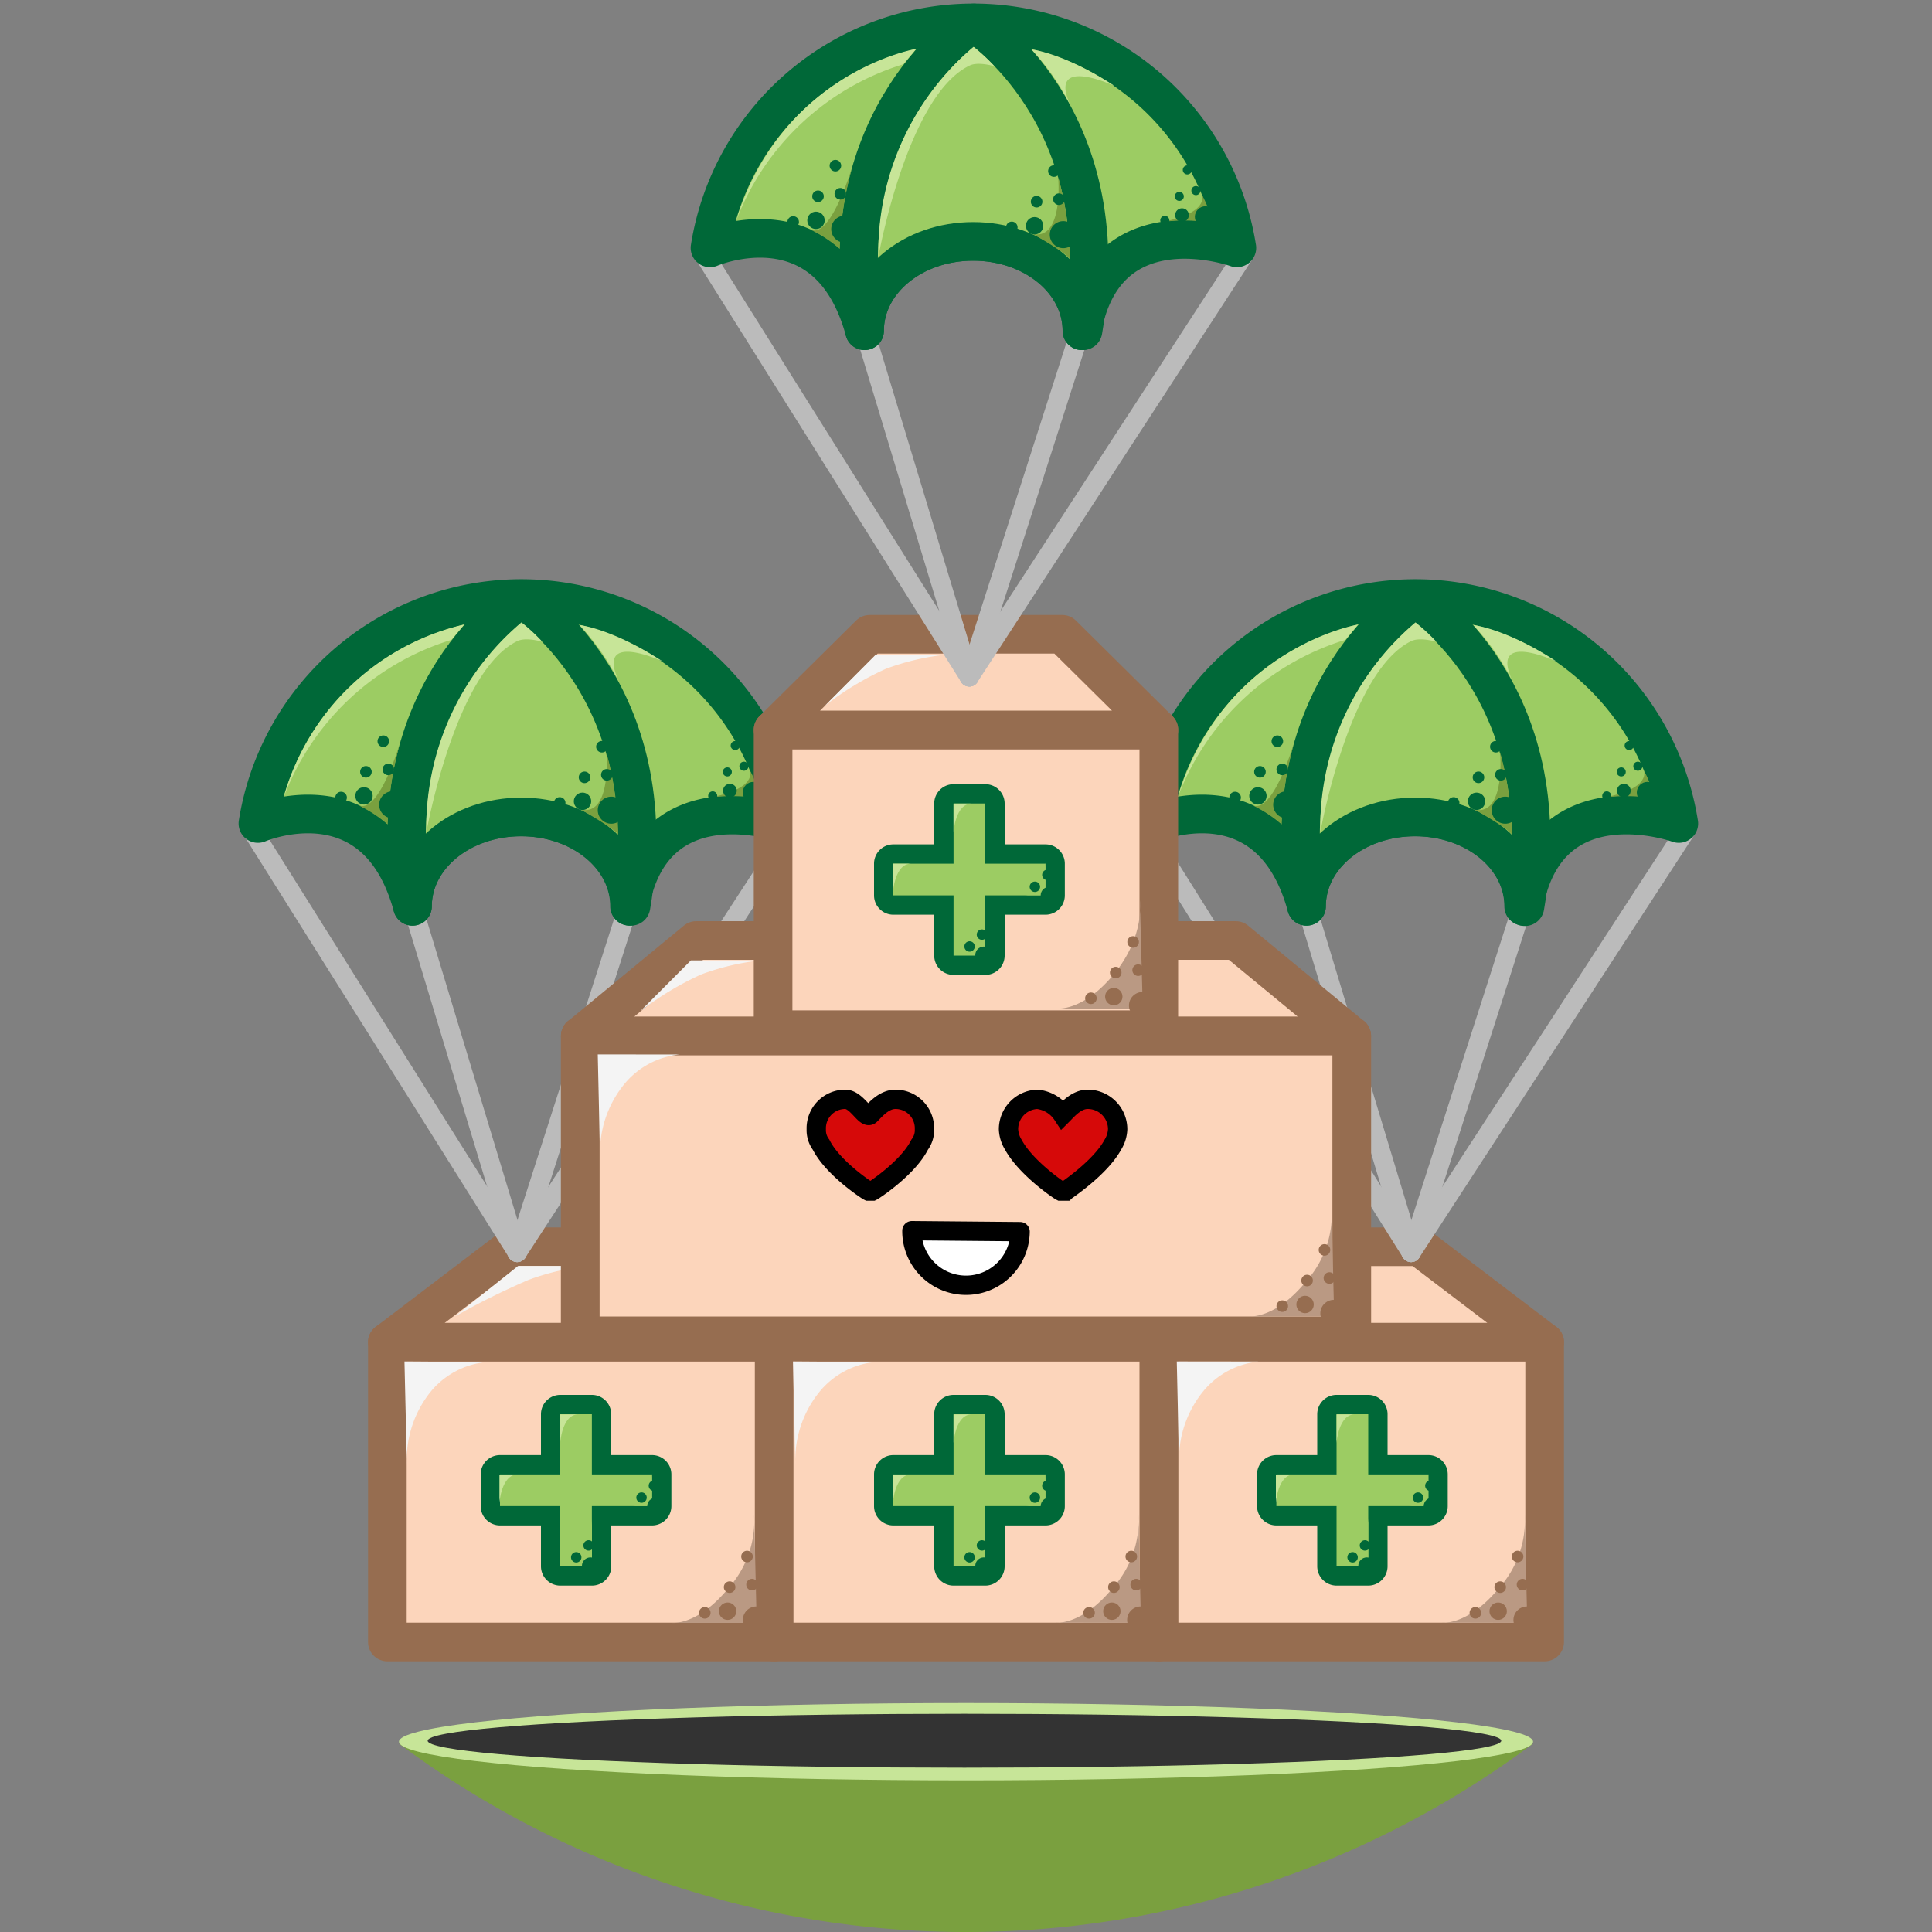 <svg xmlns="http://www.w3.org/2000/svg" viewBox="0 0 200 200" width="180" height="180" class="css-3xipzo css-1hdt93h0"><rect x="0" y="0" width="200" height="200" fill="#808080" stroke="none"/><defs><clipPath id="a"><rect x="449.68" y="-161.08" width="174.93" height="174.93" fill="none"></rect></clipPath></defs><title>XL Aid</title><g><path d="M158.7,180.5a98.1,98.1,0,0,1-117.4,0Z" fill="#7aa03f"></path><ellipse cx="100" cy="180.3" rx="58.7" ry="4" fill="#c7e598"></ellipse></g><ellipse cx="99.84" cy="180.2" rx="55.57" ry="2.79" fill="#333"></ellipse><polygon points="146.9 129.06 53.1 129.06 40.1 138.95 159.9 138.95 146.9 129.06" fill="#fcd5bb" stroke="#966d50" stroke-linecap="round" stroke-linejoin="round" stroke-width="4"></polygon><path d="M53.63,131.05l-6.53,5.22a79.4,79.4,0,0,1,7.62-3.78,25.9,25.9,0,0,1,6.08-1.44Z" fill="#f4f4f4"></path><g><line x1="26.19" y1="86.1" x2="53.54" y2="129.65" fill="none" stroke="#bbb" stroke-linecap="round" stroke-linejoin="round" stroke-width="2"></line><line x1="42.7" y1="93.82" x2="53.54" y2="129.65" fill="none" stroke="#bbb" stroke-linecap="round" stroke-linejoin="round" stroke-width="2"></line><line x1="65.19" y1="93.36" x2="53.54" y2="129.65" fill="none" stroke="#bbb" stroke-linecap="round" stroke-linejoin="round" stroke-width="2"></line><line x1="81.88" y1="86.1" x2="53.54" y2="129.65" fill="none" stroke="#bbb" stroke-linecap="round" stroke-linejoin="round" stroke-width="2"></line><path d="M42.7,93.82c-3.79-13.84-16-8.57-16-8.57a27.61,27.61,0,0,1,54.54,0s-13.69-4.93-16.07,8.57c0-5.11-5-9.25-11.25-9.25S42.7,88.71,42.7,93.82Z" fill="#9CCC63" stroke="#006838" stroke-linecap="round" stroke-linejoin="round" stroke-width="4"></path><path d="M65.21,93.82c0-5.11-5-9.25-11.25-9.25S42.7,88.71,42.7,93.82C38.85,71.5,54,62,54,62S69.17,71.5,65.32,93.82" fill="#9CCC63" stroke="#006838" stroke-linecap="round" stroke-linejoin="round" stroke-width="4"></path><path d="M48.05,64.65A25.34,25.34,0,0,0,29.39,82.48,27,27,0,0,1,46.72,66.24Z" fill="#C7E598"></path><path d="M37.07,83.34a14.15,14.15,0,0,1,3.06,2,35.79,35.79,0,0,1,1.32-8.58S39.24,84.43,37.07,83.34Z" fill="#7AA03F"></path><path d="M56.14,66.43a19,19,0,0,0-2.16-2,27.74,27.74,0,0,0-9.84,21.71s3-16.86,9.53-19.83C53.67,66.34,54.3,65.94,56.14,66.43Z" fill="#C7E598"></path><path d="M64,86.42a34.16,34.16,0,0,0-1.23-8.55s.6,6.63-2.64,5.94C60.1,83.81,63.58,85.73,64,86.42Z" fill="#7AA03F"></path><path d="M60,64.71s3.29.31,8.63,3.78c0,0-7.26-3.41-4.47,2.24A24.76,24.76,0,0,0,60,64.71Z" fill="#C7E598"></path><path d="M77.67,79.83a9.18,9.18,0,0,1,1,2.81,19,19,0,0,0-5.22-.08S78,81.9,77.67,79.83Z" fill="#7AA03F"></path><g><circle cx="37.68" cy="82.39" r="0.9" fill="#006838"></circle><circle cx="40.2" cy="79.65" r="0.6" fill="#006838"></circle><circle cx="35.31" cy="82.56" r="0.6" fill="#006838"></circle><circle cx="37.88" cy="79.9" r="0.6" fill="#006838"></circle><circle cx="39.68" cy="76.73" r="0.6" fill="#006838"></circle><circle cx="40.65" cy="83.31" r="1.4" fill="#006838"></circle></g><g><circle cx="60.3" cy="82.95" r="0.9" fill="#006838"></circle><circle cx="62.82" cy="80.21" r="0.6" fill="#006838"></circle><circle cx="57.94" cy="83.12" r="0.6" fill="#006838"></circle><circle cx="60.51" cy="80.47" r="0.6" fill="#006838"></circle><circle cx="62.31" cy="77.3" r="0.6" fill="#006838"></circle><circle cx="63.28" cy="83.87" r="1.4" fill="#006838"></circle></g><g><circle cx="75.56" cy="81.85" r="0.71" fill="#006838"></circle><circle cx="77.01" cy="79.32" r="0.47" fill="#006838"></circle><circle cx="73.78" cy="82.39" r="0.47" fill="#006838"></circle><circle cx="75.29" cy="79.91" r="0.47" fill="#006838"></circle><circle cx="76.11" cy="77.18" r="0.47" fill="#006838"></circle><circle cx="77.99" cy="82.04" r="1.1" fill="#006838"></circle></g></g><g><line x1="118.74" y1="86.1" x2="146.08" y2="129.65" fill="none" stroke="#bbb" stroke-linecap="round" stroke-linejoin="round" stroke-width="2"></line><line x1="135.25" y1="93.82" x2="146.08" y2="129.65" fill="none" stroke="#bbb" stroke-linecap="round" stroke-linejoin="round" stroke-width="2"></line><line x1="157.74" y1="93.36" x2="146.08" y2="129.65" fill="none" stroke="#bbb" stroke-linecap="round" stroke-linejoin="round" stroke-width="2"></line><line x1="174.42" y1="86.1" x2="146.08" y2="129.65" fill="none" stroke="#bbb" stroke-linecap="round" stroke-linejoin="round" stroke-width="2"></line><path d="M135.25,93.82c-3.79-13.84-16-8.57-16-8.57a27.61,27.61,0,0,1,54.54,0s-13.68-4.93-16.06,8.57c0-5.11-5-9.25-11.26-9.25S135.25,88.71,135.25,93.82Z" fill="#9CCC63" stroke="#006838" stroke-linecap="round" stroke-linejoin="round" stroke-width="4"></path><path d="M157.76,93.82c0-5.11-5-9.25-11.26-9.25s-11.25,4.14-11.25,9.25C131.39,71.5,146.55,62,146.55,62s15.17,9.54,11.31,31.86" fill="#9CCC63" stroke="#006838" stroke-linecap="round" stroke-linejoin="round" stroke-width="4"></path><path d="M140.59,64.65S126.71,67,121.94,82.48a27,27,0,0,1,17.32-16.24Z" fill="#C7E598"></path><path d="M129.62,83.34a14.15,14.15,0,0,1,3.06,2A35.12,35.12,0,0,1,134,76.75S131.79,84.43,129.62,83.34Z" fill="#7AA03F"></path><path d="M148.69,66.43a19.92,19.92,0,0,0-2.16-2,27.76,27.76,0,0,0-9.85,21.71s3-16.86,9.53-19.83C146.21,66.34,146.84,65.94,148.69,66.43Z" fill="#C7E598"></path><path d="M156.51,86.42a33.93,33.93,0,0,0-1.22-8.55s.6,6.63-2.64,5.94C152.65,83.81,156.13,85.73,156.51,86.42Z" fill="#7AA03F"></path><path d="M152.52,64.71s3.29.31,8.63,3.78c0,0-7.26-3.41-4.47,2.24A24.42,24.42,0,0,0,152.52,64.71Z" fill="#C7E598"></path><path d="M170.21,79.83a9.18,9.18,0,0,1,1,2.81,19,19,0,0,0-5.22-.08S170.52,81.9,170.21,79.83Z" fill="#7AA03F"></path><g><circle cx="130.22" cy="82.39" r="0.9" fill="#006838"></circle><circle cx="132.74" cy="79.65" r="0.6" fill="#006838"></circle><circle cx="127.86" cy="82.56" r="0.6" fill="#006838"></circle><circle cx="130.43" cy="79.9" r="0.6" fill="#006838"></circle><circle cx="132.23" cy="76.73" r="0.6" fill="#006838"></circle><circle cx="133.2" cy="83.31" r="1.4" fill="#006838"></circle></g><g><circle cx="152.85" cy="82.95" r="0.9" fill="#006838"></circle><circle cx="155.37" cy="80.21" r="0.6" fill="#006838"></circle><circle cx="150.48" cy="83.12" r="0.6" fill="#006838"></circle><circle cx="153.05" cy="80.47" r="0.6" fill="#006838"></circle><circle cx="154.85" cy="77.3" r="0.6" fill="#006838"></circle><circle cx="155.82" cy="83.87" r="1.4" fill="#006838"></circle></g><g><circle cx="168.1" cy="81.85" r="0.71" fill="#006838"></circle><circle cx="169.55" cy="79.32" r="0.47" fill="#006838"></circle><circle cx="166.33" cy="82.39" r="0.47" fill="#006838"></circle><circle cx="167.83" cy="79.91" r="0.47" fill="#006838"></circle><circle cx="168.65" cy="77.18" r="0.47" fill="#006838"></circle><circle cx="170.54" cy="82.04" r="1.1" fill="#006838"></circle></g></g><g clip-path="url(#a)"></g><g><rect x="119.97" y="138.95" width="39.93" height="31.03" fill="#fcd5bb" stroke="#966d50" stroke-linecap="round" stroke-linejoin="round" stroke-width="4"></rect><rect x="40.1" y="138.95" width="79.86" height="31.03" fill="#fcd5bb" stroke="#966d50" stroke-linecap="round" stroke-linejoin="round" stroke-width="4"></rect><line x1="80.14" y1="138.95" x2="80.14" y2="169.98" fill="#fcd5bb" stroke="#966d50" stroke-linecap="round" stroke-linejoin="round" stroke-width="4"></line></g><g><path d="M158.1,168l-.26-11.21a10.44,10.44,0,0,1-2.67,7.61c-3.23,3.92-5.91,3.58-5.91,3.58Z" fill="#ba9983"></path><circle cx="155.09" cy="166.79" r="0.9" fill="#966d50"></circle><circle cx="157.61" cy="164.04" r="0.6" fill="#966d50"></circle><circle cx="152.73" cy="166.96" r="0.6" fill="#966d50"></circle><circle cx="155.3" cy="164.3" r="0.6" fill="#966d50"></circle><circle cx="157.1" cy="161.13" r="0.6" fill="#966d50"></circle><circle cx="158.07" cy="167.7" r="1.4" fill="#966d50"></circle></g><g><path d="M118.11,168l-.26-11.21a10.44,10.44,0,0,1-2.67,7.61c-3.23,3.92-5.91,3.58-5.91,3.58Z" fill="#ba9983"></path><circle cx="115.1" cy="166.79" r="0.9" fill="#966d50"></circle><circle cx="117.62" cy="164.04" r="0.6" fill="#966d50"></circle><circle cx="112.74" cy="166.96" r="0.6" fill="#966d50"></circle><circle cx="115.31" cy="164.3" r="0.6" fill="#966d50"></circle><circle cx="117.11" cy="161.13" r="0.6" fill="#966d50"></circle><circle cx="118.08" cy="167.7" r="1.4" fill="#966d50"></circle></g><g><path d="M78.33,168l-.26-11.21a10.46,10.46,0,0,1-2.66,7.61C72.18,168.35,69.5,168,69.5,168Z" fill="#ba9983"></path><circle cx="75.32" cy="166.79" r="0.9" fill="#966d50"></circle><circle cx="77.85" cy="164.04" r="0.6" fill="#966d50"></circle><circle cx="72.96" cy="166.96" r="0.6" fill="#966d50"></circle><circle cx="75.53" cy="164.3" r="0.6" fill="#966d50"></circle><circle cx="77.33" cy="161.13" r="0.6" fill="#966d50"></circle><circle cx="78.3" cy="167.7" r="1.4" fill="#966d50"></circle></g><g><g><path d="M138.36,163.14a1,1,0,0,1-1-1v-5.23h-5.23a1,1,0,0,1-1-1v-3.28a1,1,0,0,1,1-1h5.23V146.4a1,1,0,0,1,1-1h3.28a1,1,0,0,1,1,1v5.23h5.24a1,1,0,0,1,1,1v3.28a1,1,0,0,1-1,1h-5.24v5.23a1,1,0,0,1-1,1Z" fill="#9CCC63"></path><path d="M141.64,146.4v6.23h6.23v3.28h-6.23v6.23h-3.28v-6.23h-6.23v-3.28h6.23V146.4h3.28m0-2h-3.28a2,2,0,0,0-2,2v4.23h-4.23a2,2,0,0,0-2,2v3.28a2,2,0,0,0,2,2h4.23v4.23a2,2,0,0,0,2,2h3.28a2,2,0,0,0,2-2v-4.23h4.23a2,2,0,0,0,2-2v-3.28a2,2,0,0,0-2-2h-4.23V146.4a2,2,0,0,0-2-2Z" fill="#006838"></path></g><path d="M140.23,146.42l-1.87,0,0,2.95S138.56,146.42,140.23,146.42Z" fill="#C7E598"></path><path d="M133.94,152.64l-1.86,0v2.94S132.27,152.64,133.94,152.64Z" fill="#C7E598"></path><path d="M138.56,162.11l3.09,0,0-4.89S141.34,162.11,138.56,162.11Z" fill="#9CCC63"></path><path d="M145.75,155.9l2.11,0,0-3.33S147.64,155.9,145.75,155.9Z" fill="#9CCC63"></path><circle cx="141.49" cy="162.1" r="0.88" fill="#006838"></circle><circle cx="141.3" cy="159.98" r="0.54" fill="#006838"></circle><circle cx="140.02" cy="161.21" r="0.54" fill="#006838"></circle><circle cx="148.26" cy="155.92" r="0.88" fill="#006838"></circle><circle cx="148.07" cy="153.8" r="0.54" fill="#006838"></circle><circle cx="146.79" cy="155.03" r="0.54" fill="#006838"></circle><path d="M41.87,140.94l.25,10.72a11.21,11.21,0,0,1,2.62-7.78A8.53,8.53,0,0,1,50.33,141Z" fill="#f4f4f4"></path><path d="M82.09,140.94l.25,10.72A11.21,11.21,0,0,1,85,143.88,8.53,8.53,0,0,1,90.55,141Z" fill="#f4f4f4"></path><path d="M121.82,140.94l.24,10.72a11.21,11.21,0,0,1,2.62-7.78,8.53,8.53,0,0,1,5.59-2.93Z" fill="#f4f4f4"></path></g><g><g><path d="M98.71,163.14a1,1,0,0,1-1-1v-5.23H92.48a1,1,0,0,1-1-1v-3.28a1,1,0,0,1,1-1h5.23V146.4a1,1,0,0,1,1-1H102a1,1,0,0,1,1,1v5.23h5.23a1,1,0,0,1,1,1v3.28a1,1,0,0,1-1,1H103v5.23a1,1,0,0,1-1,1Z" fill="#9CCC63"></path><path d="M102,146.4v6.23h6.23v3.28H102v6.23H98.71v-6.23H92.48v-3.28h6.23V146.4H102m0-2H98.71a2,2,0,0,0-2,2v4.23H92.48a2,2,0,0,0-2,2v3.28a2,2,0,0,0,2,2h4.23v4.23a2,2,0,0,0,2,2H102a2,2,0,0,0,2-2v-4.23h4.23a2,2,0,0,0,2-2v-3.28a2,2,0,0,0-2-2H104V146.4a2,2,0,0,0-2-2Z" fill="#006838"></path></g><path d="M100.58,146.42l-1.87,0,0,2.95S98.9,146.42,100.58,146.42Z" fill="#C7E598"></path><path d="M94.29,152.64l-1.86,0v2.94S92.62,152.64,94.29,152.64Z" fill="#C7E598"></path><path d="M98.91,162.11l3.09,0,0-4.89S101.68,162.11,98.91,162.11Z" fill="#9CCC63"></path><path d="M106.1,155.9l2.11,0,0-3.33S108,155.9,106.1,155.9Z" fill="#9CCC63"></path><circle cx="101.84" cy="162.1" r="0.88" fill="#006838"></circle><circle cx="101.65" cy="159.98" r="0.54" fill="#006838"></circle><circle cx="100.37" cy="161.21" r="0.54" fill="#006838"></circle><circle cx="108.61" cy="155.92" r="0.88" fill="#006838"></circle><circle cx="108.42" cy="153.8" r="0.54" fill="#006838"></circle><circle cx="107.13" cy="155.03" r="0.54" fill="#006838"></circle></g><g><g><path d="M58,163.14a1,1,0,0,1-1-1v-5.23H51.76a1,1,0,0,1-1-1v-3.28a1,1,0,0,1,1-1H57V146.4a1,1,0,0,1,1-1h3.28a1,1,0,0,1,1,1v5.23H67.5a1,1,0,0,1,1,1v3.28a1,1,0,0,1-1,1H62.27v5.23a1,1,0,0,1-1,1Z" fill="#9CCC63"></path><path d="M61.27,146.4v6.23H67.5v3.28H61.27v6.23H58v-6.23H51.76v-3.28H58V146.4h3.28m0-2H58a2,2,0,0,0-2,2v4.23H51.76a2,2,0,0,0-2,2v3.28a2,2,0,0,0,2,2H56v4.23a2,2,0,0,0,2,2h3.28a2,2,0,0,0,2-2v-4.23H67.5a2,2,0,0,0,2-2v-3.28a2,2,0,0,0-2-2H63.27V146.4a2,2,0,0,0-2-2Z" fill="#006838"></path></g><path d="M59.85,146.42l-1.86,0v2.95S58.18,146.42,59.85,146.42Z" fill="#C7E598"></path><path d="M53.57,152.64l-1.87,0,0,2.94S51.9,152.64,53.57,152.64Z" fill="#C7E598"></path><path d="M58.19,162.11l3.09,0,0-4.89S61,162.11,58.19,162.11Z" fill="#9CCC63"></path><path d="M65.37,155.9l2.11,0v-3.33S67.27,155.9,65.37,155.9Z" fill="#9CCC63"></path><circle cx="61.12" cy="162.1" r="0.88" fill="#006838"></circle><circle cx="60.93" cy="159.98" r="0.54" fill="#006838"></circle><circle cx="59.65" cy="161.21" r="0.54" fill="#006838"></circle><circle cx="67.88" cy="155.92" r="0.88" fill="#006838"></circle><circle cx="67.69" cy="153.8" r="0.54" fill="#006838"></circle><circle cx="66.41" cy="155.03" r="0.54" fill="#006838"></circle></g><rect x="60.07" y="107.25" width="79.86" height="31.03" fill="#fcd5bb" stroke="#966d50" stroke-linecap="round" stroke-linejoin="round" stroke-width="4"></rect><polygon points="127.93 97.36 72.07 97.36 60.07 107.25 139.93 107.25 127.93 97.36" fill="#fcd5bb" stroke="#966d50" stroke-linecap="round" stroke-linejoin="round" stroke-width="4"></polygon><rect x="60.07" y="107.25" width="79.86" height="31.03" fill="#fcd5bb" stroke="#966d50" stroke-linecap="round" stroke-linejoin="round" stroke-width="4"></rect><path d="M71.52,99.42l-5.26,5.28a31.43,31.43,0,0,1,6.36-3.84,25.79,25.79,0,0,1,6.08-1.44Z" fill="#f4f4f4"></path><path d="M61.88,109.15l.24,10.72a11.21,11.21,0,0,1,2.62-7.78,8.5,8.5,0,0,1,5.59-2.93Z" fill="#f4f4f4"></path><rect x="80.03" y="75.56" width="39.93" height="31.03" fill="#fcd5bb" stroke="#966d50" stroke-linecap="round" stroke-linejoin="round" stroke-width="4"></rect><polygon points="109.97 65.66 90.03 65.66 80.03 75.56 119.97 75.56 109.97 65.66" fill="#fcd5bb" stroke="#966d50" stroke-linecap="round" stroke-linejoin="round" stroke-width="4"></polygon><g><path d="M138.11,136.28l-.26-11.2a10.42,10.42,0,0,1-2.67,7.6c-3.22,3.93-5.91,3.59-5.91,3.59Z" fill="#ba9983"></path><circle cx="135.1" cy="135.04" r="0.9" fill="#966d50"></circle><circle cx="137.62" cy="132.3" r="0.6" fill="#966d50"></circle><circle cx="132.74" cy="135.21" r="0.6" fill="#966d50"></circle><circle cx="135.31" cy="132.56" r="0.6" fill="#966d50"></circle><circle cx="137.11" cy="129.39" r="0.6" fill="#966d50"></circle><circle cx="138.08" cy="135.96" r="1.4" fill="#966d50"></circle></g><g><path d="M118.3,104.41,118,93.21s.56,3.67-2.66,7.6-5.91,3.59-5.91,3.59Z" fill="#ba9983"></path><circle cx="115.3" cy="103.17" r="0.9" fill="#966d50"></circle><circle cx="117.82" cy="100.43" r="0.6" fill="#966d50"></circle><circle cx="112.93" cy="103.34" r="0.6" fill="#966d50"></circle><circle cx="115.5" cy="100.68" r="0.6" fill="#966d50"></circle><circle cx="117.3" cy="97.51" r="0.6" fill="#966d50"></circle><circle cx="118.27" cy="104.09" r="1.4" fill="#966d50"></circle></g><g><g><path d="M98.71,99.92a1,1,0,0,1-1-1V93.69H92.48a1,1,0,0,1-1-1V89.41a1,1,0,0,1,1-1h5.23V83.17a1,1,0,0,1,1-1H102a1,1,0,0,1,1,1v5.24h5.23a1,1,0,0,1,1,1v3.28a1,1,0,0,1-1,1H103v5.23a1,1,0,0,1-1,1Z" fill="#9CCC63"></path><path d="M102,83.18v6.23h6.23v3.28H102v6.23H98.71V92.69H92.48V89.41h6.23V83.18H102m0-2H98.71a2,2,0,0,0-2,2v4.23H92.48a2,2,0,0,0-2,2v3.28a2,2,0,0,0,2,2h4.23v4.23a2,2,0,0,0,2,2H102a2,2,0,0,0,2-2V94.69h4.23a2,2,0,0,0,2-2V89.41a2,2,0,0,0-2-2H104V83.18a2,2,0,0,0-2-2Z" fill="#006838"></path></g><path d="M100.58,83.19H98.71l0,2.94S98.9,83.19,100.58,83.19Z" fill="#C7E598"></path><path d="M94.29,89.41l-1.86,0v3S92.62,89.41,94.29,89.41Z" fill="#C7E598"></path><path d="M98.91,98.88l3.09,0L102,94S101.68,98.88,98.91,98.88Z" fill="#9CCC63"></path><path d="M106.1,92.67l2.11,0,0-3.33S108,92.67,106.1,92.67Z" fill="#9CCC63"></path><circle cx="101.84" cy="98.87" r="0.88" fill="#006838"></circle><circle cx="101.65" cy="96.75" r="0.54" fill="#006838"></circle><circle cx="100.37" cy="97.98" r="0.54" fill="#006838"></circle><circle cx="108.61" cy="92.69" r="0.88" fill="#006838"></circle><circle cx="108.42" cy="90.57" r="0.54" fill="#006838"></circle><circle cx="107.13" cy="91.8" r="0.54" fill="#006838"></circle></g><path d="M90.65,67.78l-5.26,5.28a30.75,30.75,0,0,1,6.35-3.84,25.9,25.9,0,0,1,6.08-1.44Z" fill="#f4f4f4"></path><g><line x1="72.99" y1="26.51" x2="100.34" y2="70.07" fill="none" stroke="#bbb" stroke-linecap="round" stroke-linejoin="round" stroke-width="2"></line><line x1="89.5" y1="34.24" x2="100.34" y2="70.07" fill="none" stroke="#bbb" stroke-linecap="round" stroke-linejoin="round" stroke-width="2"></line><line x1="111.99" y1="33.78" x2="100.34" y2="70.07" fill="none" stroke="#bbb" stroke-linecap="round" stroke-linejoin="round" stroke-width="2"></line><line x1="128.67" y1="26.51" x2="100.34" y2="70.07" fill="none" stroke="#bbb" stroke-linecap="round" stroke-linejoin="round" stroke-width="2"></line><path d="M89.5,34.24c-3.79-13.85-16-8.58-16-8.58a27.61,27.61,0,0,1,54.54,0S114.39,20.74,112,34.24c0-5.11-5-9.25-11.26-9.25S89.5,29.13,89.5,34.24Z" fill="#9CCC63" stroke="#006838" stroke-linecap="round" stroke-linejoin="round" stroke-width="4"></path><path d="M112,34.24c0-5.11-5-9.25-11.26-9.25S89.5,29.13,89.5,34.24C85.64,11.92,100.81,2.38,100.81,2.38s15.16,9.54,11.3,31.86" fill="#9CCC63" stroke="#006838" stroke-linecap="round" stroke-linejoin="round" stroke-width="4"></path><path d="M94.84,5.06S81,7.38,76.19,22.9A27,27,0,0,1,93.51,6.65Z" fill="#C7E598"></path><path d="M83.87,23.76a13.75,13.75,0,0,1,3.06,2,35.83,35.83,0,0,1,1.32-8.59S86,24.84,83.87,23.76Z" fill="#7AA03F"></path><path d="M102.94,6.85a19,19,0,0,0-2.16-2,27.8,27.8,0,0,0-9.85,21.72s3-16.86,9.54-19.83C100.47,6.76,101.1,6.36,102.94,6.85Z" fill="#C7E598"></path><path d="M110.76,26.84a33.93,33.93,0,0,0-1.22-8.55s.6,6.62-2.64,5.93C106.9,24.22,110.38,26.14,110.76,26.84Z" fill="#7AA03F"></path><path d="M106.78,5.12s3.29.32,8.62,3.79c0,0-7.26-3.41-4.47,2.24A24.48,24.48,0,0,0,106.78,5.12Z" fill="#C7E598"></path><path d="M124.46,20.25a8.91,8.91,0,0,1,1,2.8,18.75,18.75,0,0,0-5.22-.07S124.77,22.31,124.46,20.25Z" fill="#7AA03F"></path><g><circle cx="84.47" cy="22.81" r="0.9" fill="#006838"></circle><circle cx="86.99" cy="20.06" r="0.6" fill="#006838"></circle><circle cx="82.11" cy="22.98" r="0.6" fill="#006838"></circle><circle cx="84.68" cy="20.32" r="0.6" fill="#006838"></circle><circle cx="86.48" cy="17.15" r="0.6" fill="#006838"></circle><circle cx="87.45" cy="23.72" r="1.4" fill="#006838"></circle></g><g><circle cx="107.1" cy="23.37" r="0.9" fill="#006838"></circle><circle cx="109.62" cy="20.62" r="0.6" fill="#006838"></circle><circle cx="104.74" cy="23.54" r="0.6" fill="#006838"></circle><circle cx="107.31" cy="20.88" r="0.6" fill="#006838"></circle><circle cx="109.1" cy="17.71" r="0.6" fill="#006838"></circle><circle cx="110.07" cy="24.29" r="1.4" fill="#006838"></circle></g><g><circle cx="122.36" cy="22.27" r="0.71" fill="#006838"></circle><circle cx="123.8" cy="19.73" r="0.47" fill="#006838"></circle><circle cx="120.58" cy="22.81" r="0.47" fill="#006838"></circle><circle cx="122.08" cy="20.33" r="0.47" fill="#006838"></circle><circle cx="122.91" cy="17.59" r="0.47" fill="#006838"></circle><circle cx="124.79" cy="22.45" r="1.1" fill="#006838"></circle></g></g><g transform="translate(80 104)"><g><g><path d="M9.9,19.3h.4c.2-.1,3.7-2.4,4.9-4.8a2.5,2.5,0,0,0,.5-1.6,3,3,0,0,0-3-3.1c-1.2,0-2.1,1.1-2.6,1.6S8.7,9.8,7.5,9.8a3,3,0,0,0-3,3.1A2.5,2.5,0,0,0,5,14.5C6.2,16.9,9.7,19.2,9.9,19.3Z" fill="#d60909" stroke="#000" stroke-miterlimit="10" stroke-width="2"></path><path d="M29.8,19.3h.5c.1-.1,3.6-2.4,4.9-4.8a3.3,3.3,0,0,0,.5-1.6,3.1,3.1,0,0,0-3.1-3.1c-1.2,0-2.1,1.1-2.6,1.6a3.6,3.6,0,0,0-2.6-1.6,3.1,3.1,0,0,0-3,3.1,3.3,3.3,0,0,0,.5,1.6C26.2,16.9,29.6,19.2,29.8,19.3Z" fill="#d60909" stroke="#000" stroke-miterlimit="10" stroke-width="2"></path></g><path d="M14.4,23.4a5.6,5.6,0,0,0,11.2.1Z" fill="#fff" stroke="#000" stroke-linecap="round" stroke-linejoin="round" stroke-width="2"></path></g></g></svg>